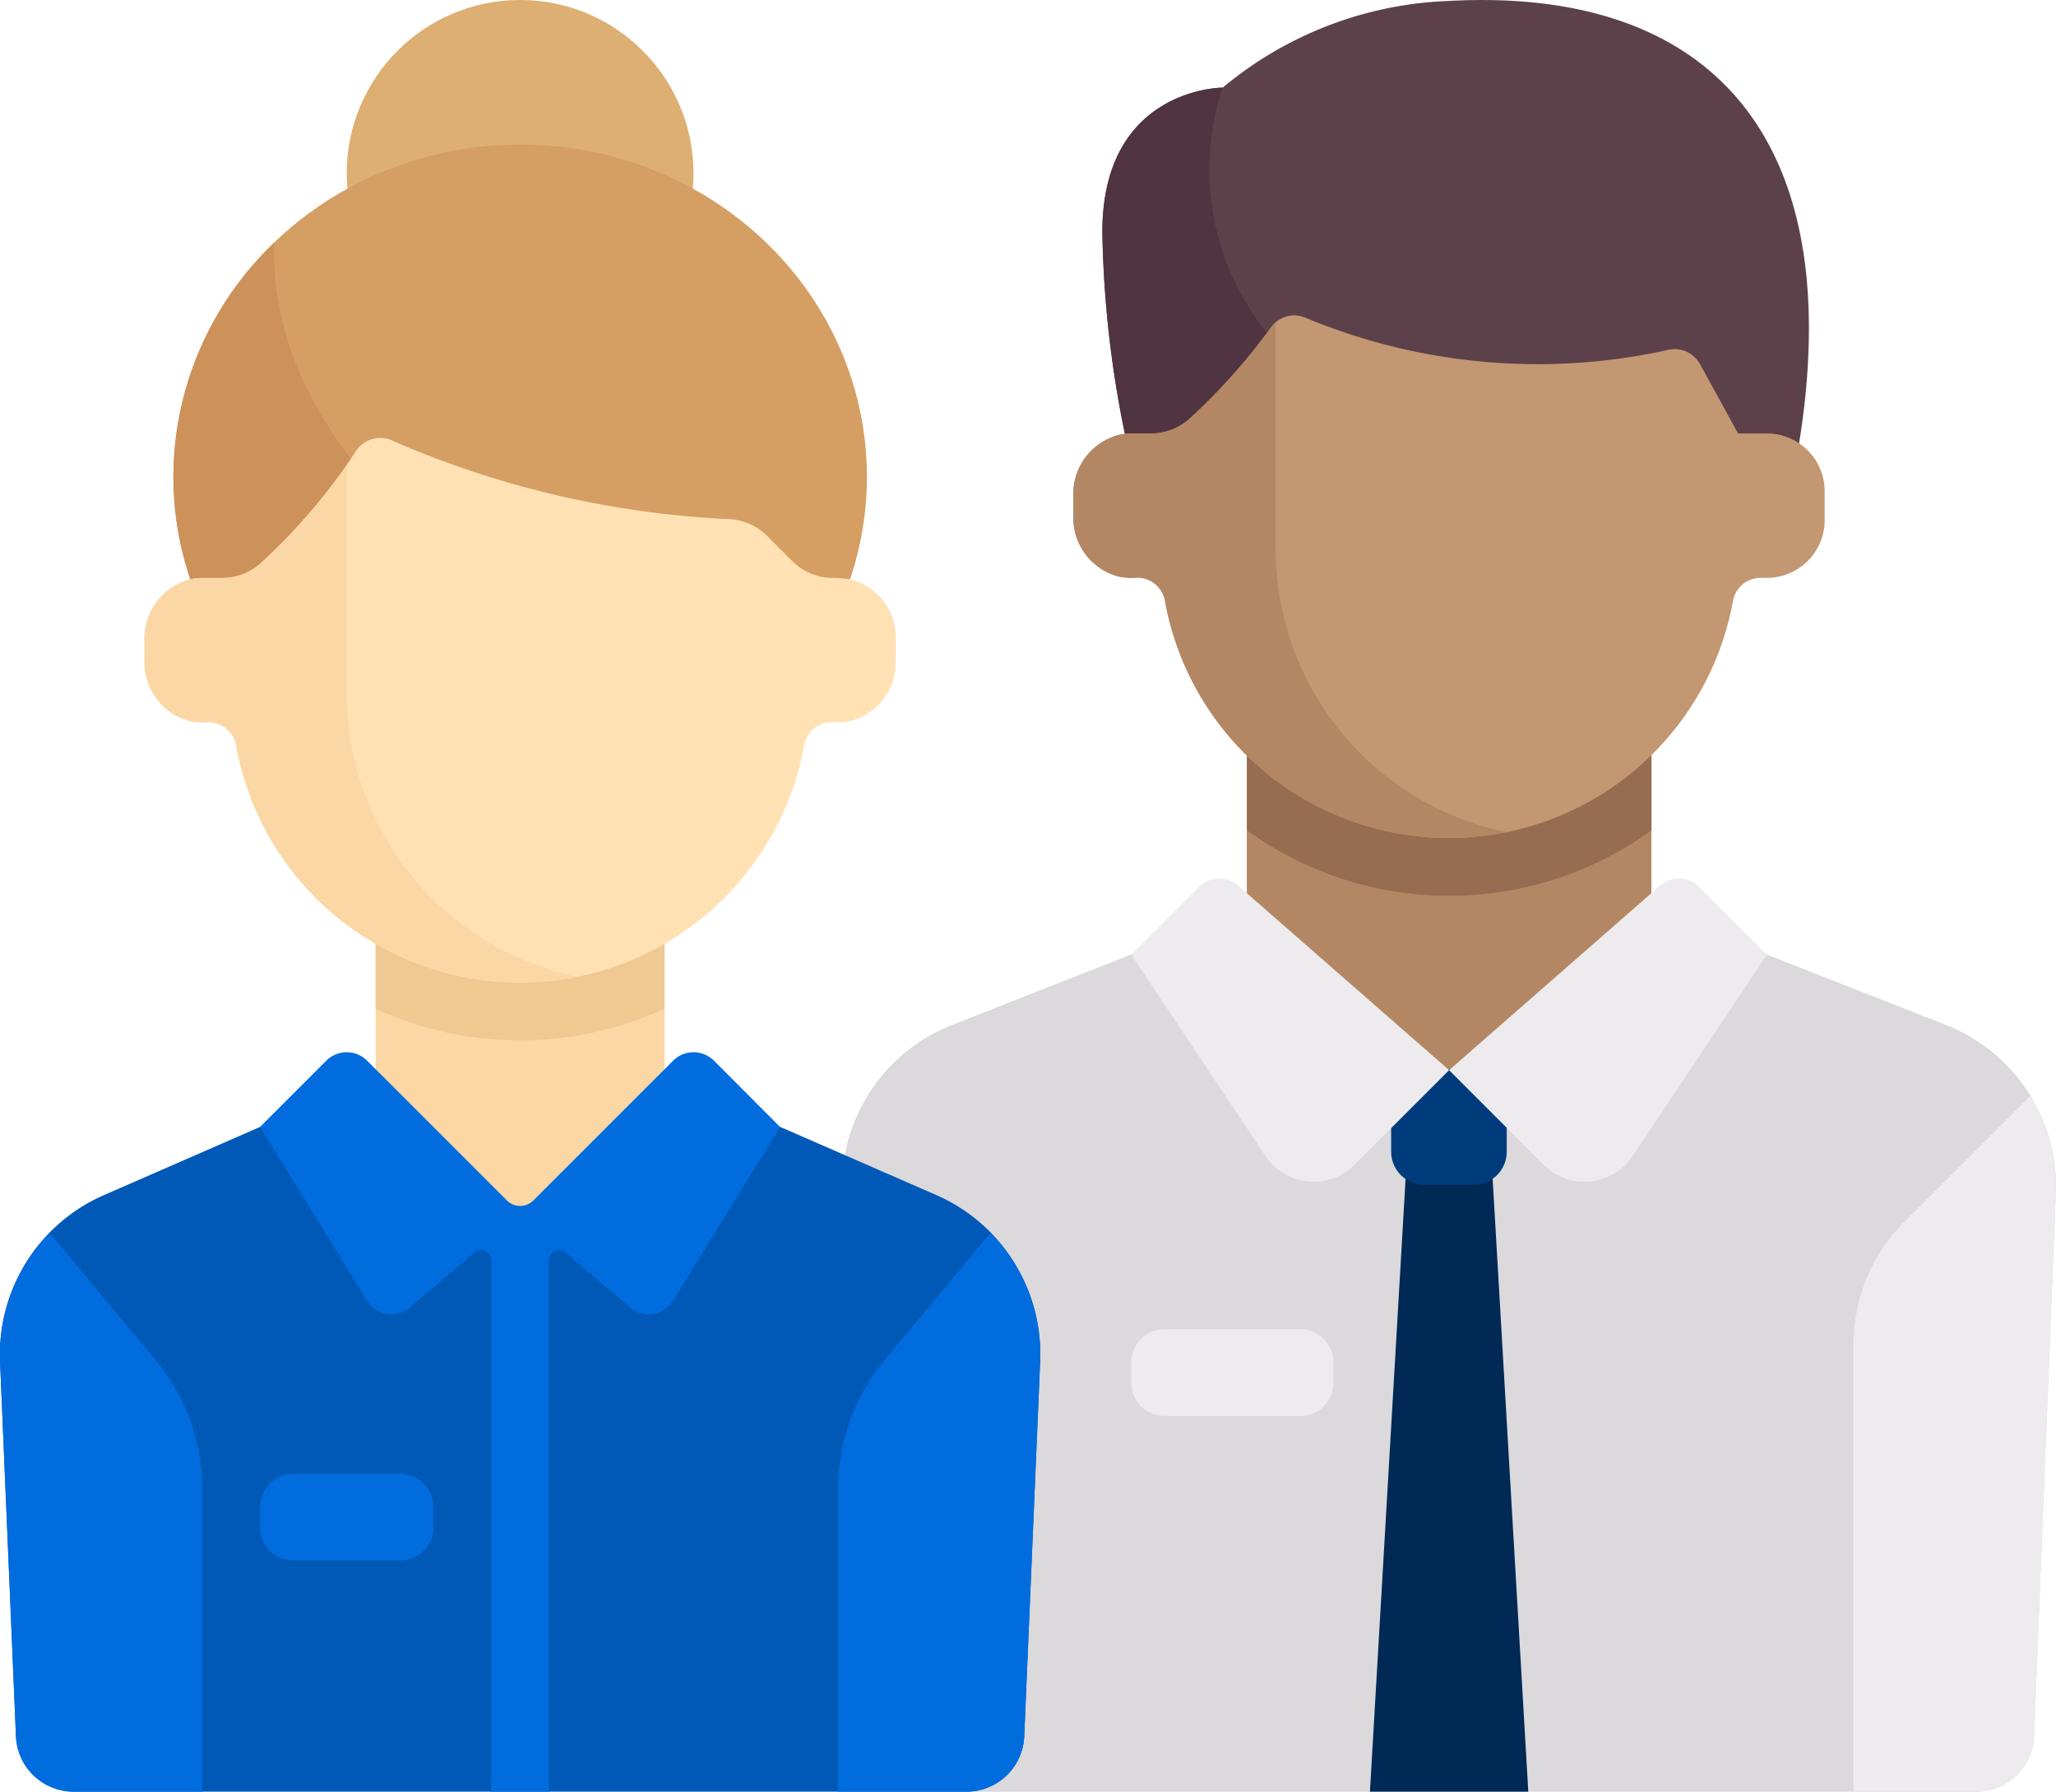<svg xmlns="http://www.w3.org/2000/svg" width="57.377" height="50" viewBox="0 0 57.377 50">
  <g id="employees" transform="translate(0 -32.913)">
    <path id="Path_15660" data-name="Path 15660" d="M240.544,272.588l-5-1.966H217.8l-5,1.966a4.838,4.838,0,0,0-3.063,4.7l.607,15.15a1.613,1.613,0,0,0,1.612,1.548h29.428A1.613,1.613,0,0,0,243,292.435l.607-15.15A4.839,4.839,0,0,0,240.544,272.588Z" transform="translate(-186.235 -211.07)" fill="#dbd9dc"/>
    <path id="Path_15661" data-name="Path 15661" d="M342.187,320.77l-1.032,17.742h4.419l-1.032-17.742Z" transform="translate(-302.924 -255.599)" fill="#002955"/>
    <path id="Path_15662" data-name="Path 15662" d="M348.778,302.407H347.4a.926.926,0,0,1-.926-.926v-2.3H349.7v2.3A.926.926,0,0,1,348.778,302.407Z" transform="translate(-307.651 -236.429)" fill="#003c7c"/>
    <rect id="Rectangle_1180" data-name="Rectangle 1180" width="11.29" height="9.678" transform="translate(34.795 53.074)" fill="#b48764"/>
    <path id="Path_15663" data-name="Path 15663" d="M310.5,215.837a9.634,9.634,0,0,0,11.29,0v-3.011H310.5Z" transform="translate(-275.701 -159.751)" fill="#966d50"/>
    <path id="Path_15664" data-name="Path 15664" d="M284.19,32.944a10.432,10.432,0,0,0-6.317,2.419s-3.36,0-3.36,4.032a30.128,30.128,0,0,0,.806,6.426h18.548C295.481,36.951,291.65,32.541,284.19,32.944Z" transform="translate(-243.75 -0.005)" fill="#5c414b"/>
    <path id="Path_15665" data-name="Path 15665" d="M279.353,61.863a7.245,7.245,0,0,1-1.478-7.13s-3.36,0-3.36,4.032a30.128,30.128,0,0,0,.806,6.426h4.032V61.863Z" transform="translate(-243.751 -19.375)" fill="#503441"/>
    <path id="Path_15666" data-name="Path 15666" d="M286.672,114.75h-.806l-1.063-1.939a.811.811,0,0,0-.861-.4,16.838,16.838,0,0,1-10.124-.881.793.793,0,0,0-.982.256,17.031,17.031,0,0,1-2.257,2.535,1.616,1.616,0,0,1-1.1.43H268.9a1.578,1.578,0,0,0-.271.029,1.7,1.7,0,0,0-1.314,1.7v.584a1.694,1.694,0,0,0,1.245,1.674,1.6,1.6,0,0,0,.492.038.785.785,0,0,1,.823.655,8.055,8.055,0,0,0,15.848,0,.783.783,0,0,1,.781-.651h.166a1.613,1.613,0,0,0,1.613-1.613v-.806A1.613,1.613,0,0,0,286.672,114.75Z" transform="translate(-237.362 -69.74)" fill="#c39772"/>
    <path id="Path_15667" data-name="Path 15667" d="M272.963,119.62v-6.314a.762.762,0,0,0-.126.123,17.031,17.031,0,0,1-2.257,2.535,1.616,1.616,0,0,1-1.1.43H268.9a1.578,1.578,0,0,0-.271.029,1.7,1.7,0,0,0-1.314,1.7v.584a1.694,1.694,0,0,0,1.245,1.674,1.6,1.6,0,0,0,.492.038.785.785,0,0,1,.823.655,8.035,8.035,0,0,0,9.523,6.443A8.067,8.067,0,0,1,272.963,119.62Z" transform="translate(-237.362 -71.384)" fill="#b48764"/>
    <g id="Group_15276" data-name="Group 15276" transform="translate(31.569 57.43)">
      <path id="Path_15668" data-name="Path 15668" d="M290.582,257.034l-5.884-5.148a.806.806,0,0,0-1.1.037l-1.886,1.886,3.747,5.621a1.613,1.613,0,0,0,2.482.246Z" transform="translate(-281.711 -251.686)" fill="#edebed"/>
      <path id="Path_15669" data-name="Path 15669" d="M360.869,257.034l5.884-5.148a.806.806,0,0,1,1.1.037l1.886,1.886-3.747,5.621a1.613,1.613,0,0,1-2.482.246Z" transform="translate(-351.998 -251.686)" fill="#edebed"/>
      <path id="Path_15670" data-name="Path 15670" d="M463.035,309.334l3.508-3.508a4.823,4.823,0,0,1,.716,2.718l-.607,15.15a1.613,1.613,0,0,1-1.612,1.548h-3.424V312.756A4.838,4.838,0,0,1,463.035,309.334Z" transform="translate(-441.457 -299.759)" fill="#edebed"/>
      <path id="Path_15671" data-name="Path 15671" d="M282.637,366.367h3.793a.926.926,0,0,0,.926-.926v-.568a.926.926,0,0,0-.926-.926h-3.793a.926.926,0,0,0-.926.926v.568A.926.926,0,0,0,282.637,366.367Z" transform="translate(-281.711 -351.368)" fill="#edebed"/>
    </g>
    <path id="Path_15672" data-name="Path 15672" d="M26.13,315.472l-4.351-1.9H7.255l-4.351,1.9a4.839,4.839,0,0,0-2.9,4.639l.444,10.465a1.613,1.613,0,0,0,1.611,1.545H26.974a1.613,1.613,0,0,0,1.611-1.545l.444-10.465A4.839,4.839,0,0,0,26.13,315.472Z" transform="translate(-0.001 -249.208)" fill="#0059b7"/>
    <rect id="Rectangle_1181" data-name="Rectangle 1181" width="8.064" height="8.064" transform="translate(10.483 58.72)" fill="#fad7a5"/>
    <path id="Path_15673" data-name="Path 15673" d="M93.551,265.541a9.645,9.645,0,0,0,8.064,0V263.2H93.551Z" transform="translate(-83.068 -204.479)" fill="#f0c891"/>
    <circle id="Ellipse_399" data-name="Ellipse 399" cx="4.839" cy="4.839" r="4.839" transform="translate(9.676 32.913)" fill="#deaf73"/>
    <ellipse id="Ellipse_400" data-name="Ellipse 400" cx="9.678" cy="9.274" rx="9.678" ry="9.274" transform="translate(4.838 36.945)" fill="#d59f63"/>
    <path id="Path_15674" data-name="Path 15674" d="M49.629,101.028C46.4,97.8,45.922,95.021,46,93.276a9.054,9.054,0,0,0-2.82,6.542,8.916,8.916,0,0,0,1.386,4.776Z" transform="translate(-38.34 -53.599)" fill="#cd915a"/>
    <path id="Path_15675" data-name="Path 15675" d="M55.66,145.959a4.371,4.371,0,0,0-.462-.034,1.613,1.613,0,0,1-1.14-.472l-.7-.7a1.6,1.6,0,0,0-1.043-.469,26.524,26.524,0,0,1-9.381-2.175.805.805,0,0,0-1.041.264A16.5,16.5,0,0,1,39.24,145.5a1.61,1.61,0,0,1-1.093.427h-.581a1.591,1.591,0,0,0-.271.029,1.7,1.7,0,0,0-1.314,1.7v.584a1.694,1.694,0,0,0,1.245,1.674,1.6,1.6,0,0,0,.491.038.785.785,0,0,1,.823.655,8.055,8.055,0,0,0,15.848,0,.785.785,0,0,1,.823-.655,1.6,1.6,0,0,0,.491-.038,1.694,1.694,0,0,0,1.245-1.674v-.735A1.683,1.683,0,0,0,55.66,145.959Z" transform="translate(-31.949 -96.883)" fill="#ffe1b4"/>
    <path id="Path_15676" data-name="Path 15676" d="M41.627,155.122v-6.374a16.943,16.943,0,0,1-2.386,2.722,1.61,1.61,0,0,1-1.093.427h-.581a1.578,1.578,0,0,0-.271.029,1.7,1.7,0,0,0-1.314,1.7v.584a1.694,1.694,0,0,0,1.245,1.674,1.6,1.6,0,0,0,.491.038.785.785,0,0,1,.823.655,8.035,8.035,0,0,0,9.523,6.443A8.067,8.067,0,0,1,41.627,155.122Z" transform="translate(-31.95 -102.854)" fill="#fad7a5"/>
    <g id="Group_15277" data-name="Group 15277" transform="translate(0 62.28)">
      <path id="Path_15677" data-name="Path 15677" d="M4.336,343.509,1.39,339.973A4.826,4.826,0,0,0,0,343.553l.444,10.465a1.613,1.613,0,0,0,1.611,1.545H5.645v-8.44A5.644,5.644,0,0,0,4.336,343.509Z" transform="translate(0 -334.929)" fill="#006cde"/>
      <path id="Path_15678" data-name="Path 15678" d="M210,343.508l2.947-3.536a4.826,4.826,0,0,1,1.386,3.58l-.444,10.465a1.613,1.613,0,0,1-1.611,1.545h-3.586v-8.44A5.645,5.645,0,0,1,210,343.508Z" transform="translate(-185.306 -334.928)" fill="#006cde"/>
      <path id="Path_15679" data-name="Path 15679" d="M77.434,295.2a.807.807,0,0,0-1.14,0l-3.9,3.9a.523.523,0,0,1-.74,0l-3.9-3.9a.807.807,0,0,0-1.14,0l-1.849,1.849,2.984,4.844a.806.806,0,0,0,1.21.19l1.788-1.526a.284.284,0,0,1,.469.216V315.6h1.613V300.775a.284.284,0,0,1,.469-.216l1.788,1.526a.806.806,0,0,0,1.21-.19l2.984-4.844Z" transform="translate(-57.509 -294.966)" fill="#006cde"/>
      <path id="Path_15680" data-name="Path 15680" d="M65.693,402.348H68.68a.926.926,0,0,0,.926-.926v-.567a.926.926,0,0,0-.926-.926H65.693a.926.926,0,0,0-.926.926v.567A.926.926,0,0,0,65.693,402.348Z" transform="translate(-57.509 -388.166)" fill="#006cde"/>
    </g>
  </g>
</svg>
